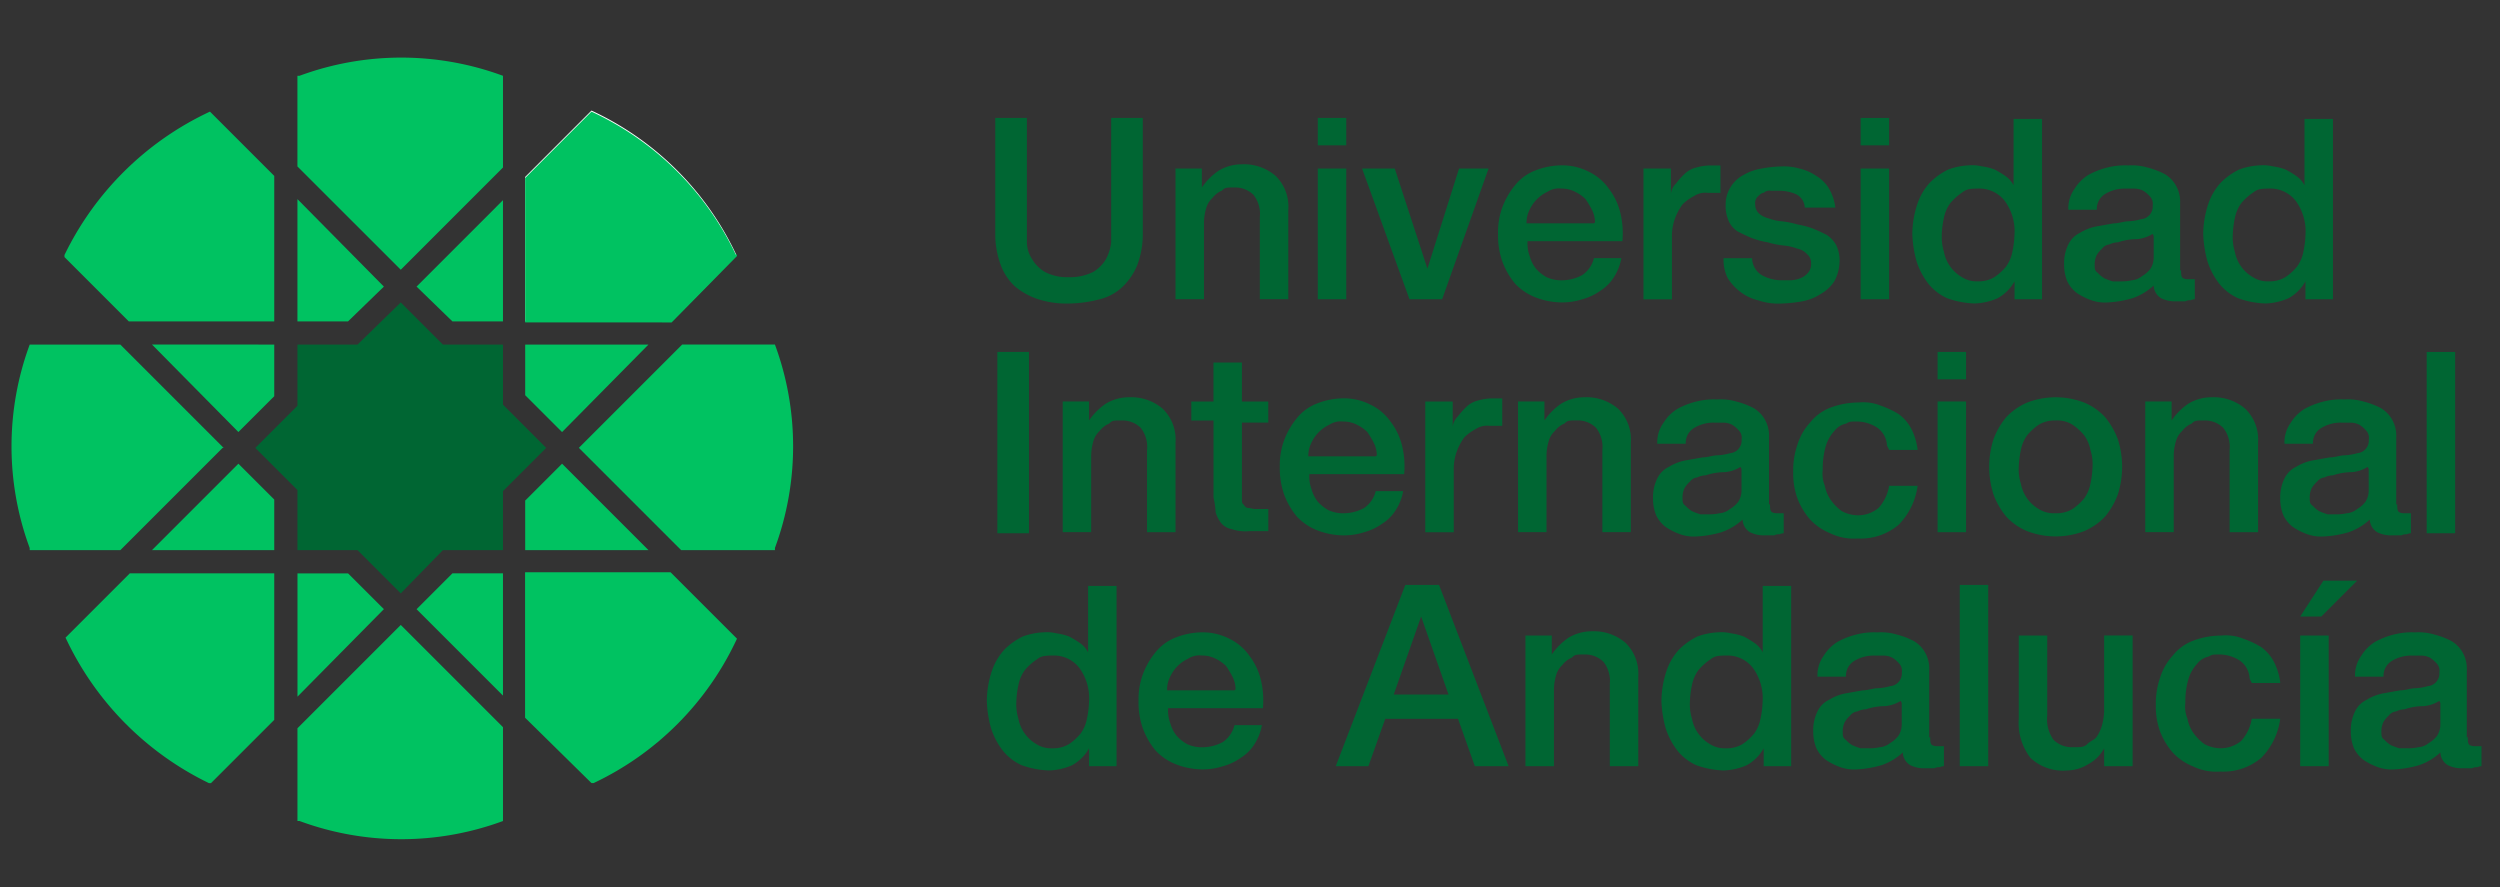 <svg xmlns="http://www.w3.org/2000/svg" width="217" height="77" viewBox="0 0 217 77">
  <rect x="0" y="0" width="217" height="77" fill="#333333" stroke="none"/>
  <g id="Grupo_1216" data-name="Grupo 1216" transform="translate(-3397 3912)">
    <rect id="Rectángulo_1200" data-name="Rectángulo 1200" width="217" height="77" transform="translate(3397 -3912)" fill="none"/>
    <g id="Capa_1" data-name="Capa 1" transform="translate(3398 -3907)">
      <g id="Grupo_1211" data-name="Grupo 1211">
        <path id="Trazado_340" data-name="Trazado 340" d="M270.69,145.96v.182h-8.144l-8.876-8.876,8.967-8.967h8.051a25.485,25.485,0,0,1,0,17.658h0Z" transform="translate(-204.424 -103.393)" fill="#00c261"/>
        <path id="Trazado_341" data-name="Trazado 341" d="M242.358,41.979H229.64V29.444L235.4,23.68h0a25.9,25.9,0,0,1,12.535,12.444v.182l-5.673,5.764Z" transform="translate(-185.059 -19.083)" fill="#fff"/>
        <path id="Trazado_342" data-name="Trazado 342" d="M248.03,36.511v.182l-5.673,5.764H229.64V29.924L235.4,24.16h0A25.9,25.9,0,0,1,247.939,36.6l.091-.091Z" transform="translate(-185.059 -19.47)" fill="#00c261"/>
        <path id="Trazado_343" data-name="Trazado 343" d="M248.03,235.874h0a25.9,25.9,0,0,1-12.444,12.535H235.4l-5.764-5.673V230.11h12.627l5.673,5.673Z" transform="translate(-185.059 -185.438)" fill="#00c261"/>
        <path id="Trazado_344" data-name="Trazado 344" d="M240.345,128.31l-7.5,7.595-3.2-3.2V128.31Z" transform="translate(-185.059 -103.401)" fill="#00c261"/>
        <path id="Trazado_345" data-name="Trazado 345" d="M240.345,189.071h-10.7v-4.3l3.2-3.2Z" transform="translate(-185.059 -146.321)" fill="#00c261"/>
        <path id="Trazado_346" data-name="Trazado 346" d="M134.241,122.087l-3.751,3.751v5.123h-5.214l-3.659,3.753-3.753-3.753h-5.214v-5.214l-3.659-3.659,3.659-3.659v-5.308h5.214l3.753-3.659,3.659,3.659h5.214v5.214Z" transform="translate(-87.831 -88.21)" fill="#063"/>
        <path id="Trazado_347" data-name="Trazado 347" d="M145.681,262.637v8.051h0a25.485,25.485,0,0,1-17.658,0h-.182v-8.051l8.967-8.967,8.876,8.876v.091Z" transform="translate(-103.022 -204.424)" fill="#00c261"/>
        <path id="Trazado_348" data-name="Trazado 348" d="M188.6,230.58v10.613l-7.5-7.5,3.11-3.11Z" transform="translate(-145.942 -185.816)" fill="#00c261"/>
        <path id="Trazado_349" data-name="Trazado 349" d="M188.6,63.74V74.262H184.21l-3.11-3.019Z" transform="translate(-145.942 -51.366)" fill="#00c261"/>
        <path id="Trazado_350" data-name="Trazado 350" d="M145.673,1.578v7.96L136.8,18.414,127.83,9.447V1.578h.182a25.485,25.485,0,0,1,17.658,0h0Z" transform="translate(-103.014)" fill="#00c261"/>
        <path id="Trazado_351" data-name="Trazado 351" d="M135.343,70.865l-3.112,3.019H127.84V63.27Z" transform="translate(-103.022 -50.987)" fill="#00c261"/>
        <path id="Trazado_352" data-name="Trazado 352" d="M135.343,233.69l-7.5,7.595v-10.7h4.391Z" transform="translate(-103.022 -185.816)" fill="#00c261"/>
        <path id="Trazado_353" data-name="Trazado 353" d="M42.267,230.58V243.3l-5.49,5.49h-.182A26.466,26.466,0,0,1,24.15,236.161h0l5.581-5.581Z" transform="translate(-19.462 -185.816)" fill="#00c261"/>
        <path id="Trazado_354" data-name="Trazado 354" d="M73.413,184.68v4.391H62.8l7.5-7.5Z" transform="translate(-50.608 -146.321)" fill="#00c261"/>
        <path id="Trazado_355" data-name="Trazado 355" d="M73.413,128.31v4.483L70.3,135.9l-7.5-7.595Z" transform="translate(-50.608 -103.401)" fill="#00c261"/>
        <path id="Trazado_356" data-name="Trazado 356" d="M41.888,29.731V42.358H29.261L23.68,36.777v-.182A26.466,26.466,0,0,1,36.307,24.15h0Z" transform="translate(-19.083 -19.462)" fill="#00c261"/>
        <path id="Trazado_357" data-name="Trazado 357" d="M18.322,137.285l-8.876,8.876H1.578v-.182a25.485,25.485,0,0,1,0-17.658H9.447l8.967,8.967h-.091Z" transform="translate(0 -103.409)" fill="#00c261"/>
      </g>
      <g id="Grupo_1212" data-name="Grupo 1212" transform="translate(84.656 5.238)">
        <path id="Trazado_358" data-name="Trazado 358" d="M439.84,26.98h2.745v10.8a2.755,2.755,0,0,0,.458,1.464,3.167,3.167,0,0,0,1.1,1.1,4.214,4.214,0,0,0,2.1.458,4.474,4.474,0,0,0,2.1-.458,3.151,3.151,0,0,0,1.1-1.1,3.9,3.9,0,0,0,.458-1.464V26.98h2.745V37.044a7.628,7.628,0,0,1-.458,2.654,5.443,5.443,0,0,1-1.281,1.922,4.376,4.376,0,0,1-2.013,1.1,10.842,10.842,0,0,1-2.654.367,8.062,8.062,0,0,1-2.654-.367,6.058,6.058,0,0,1-2.013-1.1A4.754,4.754,0,0,1,440.3,39.7a7.665,7.665,0,0,1-.458-2.654V26.98Z" transform="translate(-439.108 -26.98)" fill="#063"/>
        <path id="Trazado_359" data-name="Trazado 359" d="M519.952,48.077h2.378v1.646h0a5.554,5.554,0,0,1,1.464-1.464,3.911,3.911,0,0,1,2.013-.549,4.207,4.207,0,0,1,2.928,1.006,3.726,3.726,0,0,1,1.1,2.928V59.42h-2.471V52.284a2.678,2.678,0,0,0-.549-1.922,2.267,2.267,0,0,0-1.646-.641c-.732,0-.823,0-1.1.274a1.984,1.984,0,0,0-.823.641,1.9,1.9,0,0,0-.549.914,4.64,4.64,0,0,0-.182,1.19v6.678h-2.471V48.073h-.091Z" transform="translate(-503.666 -43.686)" fill="#063"/>
        <path id="Trazado_360" data-name="Trazado 360" d="M584.05,26.98h2.471v2.378H584.05Zm0,4.391h2.471V42.717H584.05Z" transform="translate(-555.322 -26.98)" fill="#063"/>
        <path id="Trazado_361" data-name="Trazado 361" d="M603.941,49.6h2.745l2.836,8.691h0l2.745-8.691h2.563L610.8,60.945h-2.836L603.85,49.6h.091Z" transform="translate(-571.278 -45.209)" fill="#063"/>
        <path id="Trazado_362" data-name="Trazado 362" d="M667.195,54.761a3.124,3.124,0,0,0,.182,1.281,3.072,3.072,0,0,0,.549,1.1,3.59,3.59,0,0,0,.914.732,3.059,3.059,0,0,0,1.373.274,3.762,3.762,0,0,0,1.738-.458,2.5,2.5,0,0,0,1.006-1.464h2.378a4.424,4.424,0,0,1-.641,1.646,3.707,3.707,0,0,1-1.19,1.19,4.824,4.824,0,0,1-1.555.732,5.764,5.764,0,0,1-1.738.274,6.453,6.453,0,0,1-2.378-.458,4.874,4.874,0,0,1-1.737-1.19A6.6,6.6,0,0,1,665,56.5a6.793,6.793,0,0,1-.367-2.378A6.289,6.289,0,0,1,665,51.831a6.6,6.6,0,0,1,1.1-1.922,4.128,4.128,0,0,1,1.737-1.281,6.345,6.345,0,0,1,2.287-.458,5.053,5.053,0,0,1,2.378.549,4.518,4.518,0,0,1,1.738,1.464,5.6,5.6,0,0,1,1.006,2.1,7.539,7.539,0,0,1,.182,2.469h-8.235Zm5.855-1.646a2.446,2.446,0,0,0-.274-1.1,7.922,7.922,0,0,0-.549-.914,3.294,3.294,0,0,0-.914-.641,2.536,2.536,0,0,0-1.19-.274,1.784,1.784,0,0,0-1.19.274,3.22,3.22,0,0,0-1.555,1.555,2.536,2.536,0,0,0-.274,1.19h5.855Z" transform="translate(-620.259 -44.056)" fill="#063"/>
        <path id="Trazado_363" data-name="Trazado 363" d="M729.672,48.464h2.378v2.2h0a1.45,1.45,0,0,1,.458-.914,5.929,5.929,0,0,1,.732-.823,2.185,2.185,0,0,1,1.006-.549,4.6,4.6,0,0,1,1.1-.182h1.006v2.378h-1.1a1.784,1.784,0,0,0-1.19.274,4.036,4.036,0,0,0-1.006.732,4.949,4.949,0,0,0-.641,1.19,4.441,4.441,0,0,0-.274,1.646v5.4H729.67V48.464h0Z" transform="translate(-672.672 -44.072)" fill="#063"/>
        <path id="Trazado_364" data-name="Trazado 364" d="M767.955,56.536a1.777,1.777,0,0,0,.823,1.555,3.51,3.51,0,0,0,1.737.458h.823a2.675,2.675,0,0,0,.823-.182,1.629,1.629,0,0,0,.641-.458,1.124,1.124,0,0,0,.274-.823.991.991,0,0,0-.367-.823,1.5,1.5,0,0,0-.823-.458,4.539,4.539,0,0,0-1.19-.274,7.313,7.313,0,0,1-1.373-.274,7.49,7.49,0,0,1-1.373-.367c-.458-.184-.823-.367-1.19-.549a2,2,0,0,1-.823-.914,3.211,3.211,0,0,1-.274-1.464,2.821,2.821,0,0,1,.458-1.555,2.916,2.916,0,0,1,1.1-1.006,4.515,4.515,0,0,1,1.555-.549,10.124,10.124,0,0,1,1.646-.182,4.808,4.808,0,0,1,1.646.182,4.215,4.215,0,0,1,1.464.641,3.151,3.151,0,0,1,1.1,1.1,4.347,4.347,0,0,1,.549,1.646h-2.654a1.344,1.344,0,0,0-.823-1.19,3.76,3.76,0,0,0-1.464-.274H769.6a.774.774,0,0,0-.641.182c-.182,0-.367.182-.549.367a.774.774,0,0,0-.182.641,1.041,1.041,0,0,0,.274.732,1.773,1.773,0,0,0,.823.458,4.538,4.538,0,0,0,1.19.274,7.312,7.312,0,0,1,1.373.274,7.49,7.49,0,0,1,1.373.367c.458.184.823.367,1.19.549a2.581,2.581,0,0,1,.823.914,3.06,3.06,0,0,1,.274,1.373,3.762,3.762,0,0,1-.458,1.738,3.458,3.458,0,0,1-1.19,1.1,4.406,4.406,0,0,1-1.646.641,12.551,12.551,0,0,1-1.738.182,5.356,5.356,0,0,1-2.013-.274,4.081,4.081,0,0,1-1.555-.732,4.5,4.5,0,0,1-1.1-1.19,3.473,3.473,0,0,1-.367-1.738h2.471V56.54Z" transform="translate(-701.53 -44.459)" fill="#063"/>
        <path id="Trazado_365" data-name="Trazado 365" d="M826.77,26.98h2.471v2.378H826.77Zm0,4.391h2.471V42.717H826.77Z" transform="translate(-750.922 -26.98)" fill="#063"/>
        <path id="Trazado_366" data-name="Trazado 366" d="M861.122,43.079h-2.378V41.524h0a3.75,3.75,0,0,1-1.464,1.464,5.371,5.371,0,0,1-2.013.458,7.747,7.747,0,0,1-2.378-.458,4.446,4.446,0,0,1-1.646-1.281,6.365,6.365,0,0,1-1.006-1.922,9.964,9.964,0,0,1-.367-2.378,8.47,8.47,0,0,1,.458-2.654,5.126,5.126,0,0,1,1.1-1.831,6.029,6.029,0,0,1,1.555-1.1,5.937,5.937,0,0,1,1.831-.367,3.474,3.474,0,0,1,1.1.091,4.842,4.842,0,0,1,1.1.274,7.883,7.883,0,0,1,.914.549,2.164,2.164,0,0,1,.732.823h0V27.43h2.471V43.075ZM852.431,37.5a4.287,4.287,0,0,0,.183,1.464,3.19,3.19,0,0,0,.549,1.281,3.264,3.264,0,0,0,1.006.914,2.386,2.386,0,0,0,1.372.367A2.675,2.675,0,0,0,857,41.159a4.75,4.75,0,0,0,1.006-.914,3.206,3.206,0,0,0,.549-1.281,8.027,8.027,0,0,0,.182-1.464,4.466,4.466,0,0,0-.823-2.928,2.777,2.777,0,0,0-2.287-1.1c-.914,0-1.1.091-1.464.367a4.751,4.751,0,0,0-1.006.914,3.206,3.206,0,0,0-.549,1.281,8.017,8.017,0,0,0-.183,1.464Z" transform="translate(-769.537 -27.343)" fill="#063"/>
        <path id="Trazado_367" data-name="Trazado 367" d="M927.877,57.264c0,.274,0,.549.091.641,0,.091.274.182.458.182h.641v1.738a.921.921,0,0,0-.367.091.832.832,0,0,0-.458.091h-.823a2.666,2.666,0,0,1-1.281-.274,1.342,1.342,0,0,1-.641-1.1,5.153,5.153,0,0,1-1.831,1.1,9.283,9.283,0,0,1-2.1.367,3.577,3.577,0,0,1-1.464-.182,5.61,5.61,0,0,1-1.281-.641,2.844,2.844,0,0,1-.823-1.006,3.8,3.8,0,0,1-.274-1.464,3.69,3.69,0,0,1,.367-1.738,2.139,2.139,0,0,1,1.006-1.006,4.326,4.326,0,0,1,1.372-.549c.549-.091,1.006-.182,1.555-.274.458,0,.914-.182,1.281-.182a4.61,4.61,0,0,0,1.1-.182,1.1,1.1,0,0,0,1.006-1.19.923.923,0,0,0-.274-.823,2.437,2.437,0,0,0-.549-.458,1.728,1.728,0,0,0-.732-.182h-.823a3.238,3.238,0,0,0-1.737.458,1.509,1.509,0,0,0-.732,1.373h-2.471a2.9,2.9,0,0,1,.549-1.831,3.688,3.688,0,0,1,1.19-1.19,6.8,6.8,0,0,1,1.646-.641,6.247,6.247,0,0,1,1.831-.182,4.8,4.8,0,0,1,1.646.182,6.887,6.887,0,0,1,1.464.549,2.648,2.648,0,0,1,1.006,1.006,2.81,2.81,0,0,1,.367,1.555v5.855l.091-.091Zm-2.469-3.112a3.055,3.055,0,0,1-1.372.458,5.181,5.181,0,0,0-1.646.274,1.728,1.728,0,0,0-.732.182.923.923,0,0,0-.641.367,2.483,2.483,0,0,0-.458.549,1.831,1.831,0,0,0-.182.823c0,.365,0,.549.274.732A2.437,2.437,0,0,0,921.2,58a6.33,6.33,0,0,0,.732.274h.732a3.793,3.793,0,0,0,.914-.091,1.61,1.61,0,0,0,.914-.367,2.5,2.5,0,0,0,.732-.641,1.846,1.846,0,0,0,.274-1.006V54.335l-.091-.182Z" transform="translate(-824.215 -44.089)" fill="#063"/>
        <path id="Trazado_368" data-name="Trazado 368" d="M991.2,43.079h-2.378V41.524h0a3.75,3.75,0,0,1-1.464,1.464,5.372,5.372,0,0,1-2.013.458,7.747,7.747,0,0,1-2.378-.458,4.446,4.446,0,0,1-1.646-1.281,6.36,6.36,0,0,1-1.006-1.922,9.961,9.961,0,0,1-.367-2.378,8.47,8.47,0,0,1,.458-2.654,5.153,5.153,0,0,1,1.1-1.831,6.028,6.028,0,0,1,1.555-1.1,5.937,5.937,0,0,1,1.831-.367,3.474,3.474,0,0,1,1.1.091,4.841,4.841,0,0,1,1.1.274,7.883,7.883,0,0,1,.914.549,2.165,2.165,0,0,1,.732.823h0V27.43h2.471V43.075ZM982.511,37.5a4.287,4.287,0,0,0,.183,1.464,3.192,3.192,0,0,0,.549,1.281,3.266,3.266,0,0,0,1.006.914,2.386,2.386,0,0,0,1.373.367,2.675,2.675,0,0,0,1.464-.367,4.75,4.75,0,0,0,1.006-.914,3.207,3.207,0,0,0,.549-1.281,8.032,8.032,0,0,0,.182-1.464A4.467,4.467,0,0,0,988,34.572a2.777,2.777,0,0,0-2.287-1.1c-.914,0-1.1.091-1.464.367a4.755,4.755,0,0,0-1.006.914,3.208,3.208,0,0,0-.549,1.281,8.027,8.027,0,0,0-.182,1.464Z" transform="translate(-874.364 -27.343)" fill="#063"/>
        <path id="Trazado_369" data-name="Trazado 369" d="M440.78,131.61h2.745v15.737H440.78Z" transform="translate(-439.866 -111.298)" fill="#063"/>
        <path id="Trazado_370" data-name="Trazado 370" d="M469.522,152.237H471.9v1.646h0a5.554,5.554,0,0,1,1.464-1.464,3.911,3.911,0,0,1,2.013-.549,4.206,4.206,0,0,1,2.928,1.006,3.726,3.726,0,0,1,1.1,2.928v7.777h-2.471v-7.136a2.678,2.678,0,0,0-.549-1.922,2.267,2.267,0,0,0-1.646-.641c-.732,0-.823,0-1.1.274a1.984,1.984,0,0,0-.823.641,1.9,1.9,0,0,0-.549.914,4.64,4.64,0,0,0-.182,1.19v6.678h-2.471V152.233h-.091Z" transform="translate(-463.026 -127.625)" fill="#063"/>
        <path id="Trazado_371" data-name="Trazado 371" d="M527.5,139.706h1.922V136.32h2.471v3.386h2.287v1.831h-2.287v6.678c0,.182,0,.367.182.458a.408.408,0,0,0,.367.274c.185,0,.367.091.641.091h1.1v1.922h-1.646a3.815,3.815,0,0,1-1.555-.182,1.544,1.544,0,0,1-.914-.549,2.89,2.89,0,0,1-.458-.914,7.2,7.2,0,0,0-.183-1.281v-6.678H527.5v-1.648Z" transform="translate(-509.75 -115.093)" fill="#063"/>
        <path id="Trazado_372" data-name="Trazado 372" d="M569.635,158.921a3.123,3.123,0,0,0,.182,1.281,3.073,3.073,0,0,0,.549,1.1,3.589,3.589,0,0,0,.914.732,3.058,3.058,0,0,0,1.372.274,3.761,3.761,0,0,0,1.738-.458,2.5,2.5,0,0,0,1.006-1.464h2.378a4.426,4.426,0,0,1-.641,1.646,3.706,3.706,0,0,1-1.19,1.19,4.825,4.825,0,0,1-1.555.732,5.764,5.764,0,0,1-1.737.274,6.454,6.454,0,0,1-2.378-.458,4.874,4.874,0,0,1-1.737-1.19,6.607,6.607,0,0,1-1.1-1.922,6.837,6.837,0,0,1-.367-2.378,6.291,6.291,0,0,1,.367-2.287,6.607,6.607,0,0,1,1.1-1.922,4.129,4.129,0,0,1,1.737-1.281,6.345,6.345,0,0,1,2.287-.458,5.053,5.053,0,0,1,2.378.549,4.518,4.518,0,0,1,1.737,1.464,5.6,5.6,0,0,1,1.006,2.1,7.537,7.537,0,0,1,.182,2.469h-8.235Zm5.855-1.646a2.444,2.444,0,0,0-.274-1.1,7.881,7.881,0,0,0-.549-.914,3.293,3.293,0,0,0-.914-.641,2.537,2.537,0,0,0-1.19-.274,1.784,1.784,0,0,0-1.19.274,3.22,3.22,0,0,0-1.555,1.555,2.537,2.537,0,0,0-.274,1.19H575.4l.091-.091Z" transform="translate(-541.638 -127.995)" fill="#063"/>
        <path id="Trazado_373" data-name="Trazado 373" d="M632.112,152.624h2.378v2.2h0a1.45,1.45,0,0,1,.458-.914,5.93,5.93,0,0,1,.732-.823,2.185,2.185,0,0,1,1.006-.549,4.6,4.6,0,0,1,1.1-.182h1.006v2.378h-1.1a1.784,1.784,0,0,0-1.19.274,4.031,4.031,0,0,0-1.006.732,4.949,4.949,0,0,0-.641,1.19,4.441,4.441,0,0,0-.274,1.646v5.4H632.11V152.624h0Z" transform="translate(-594.052 -128.011)" fill="#063"/>
        <path id="Trazado_374" data-name="Trazado 374" d="M673.122,152.237H675.5v1.646h0a5.555,5.555,0,0,1,1.464-1.464,3.912,3.912,0,0,1,2.013-.549,4.207,4.207,0,0,1,2.928,1.006A3.726,3.726,0,0,1,683,155.8v7.777h-2.471v-7.136a2.678,2.678,0,0,0-.549-1.922,2.266,2.266,0,0,0-1.646-.641c-.732,0-.823,0-1.1.274a1.984,1.984,0,0,0-.823.641,1.9,1.9,0,0,0-.549.914,4.64,4.64,0,0,0-.182,1.19v6.678h-2.471V152.233h-.091Z" transform="translate(-627.1 -127.625)" fill="#063"/>
        <path id="Trazado_375" data-name="Trazado 375" d="M744.077,161.894c0,.274,0,.549.091.641,0,.091.274.182.458.182h.641v1.738a.921.921,0,0,0-.367.091.833.833,0,0,0-.458.091h-.823a2.666,2.666,0,0,1-1.281-.274,1.342,1.342,0,0,1-.641-1.1,5.154,5.154,0,0,1-1.831,1.1,9.284,9.284,0,0,1-2.1.367,3.577,3.577,0,0,1-1.464-.182,5.608,5.608,0,0,1-1.281-.641,2.844,2.844,0,0,1-.823-1.006,3.8,3.8,0,0,1-.274-1.464,3.691,3.691,0,0,1,.367-1.738,2.139,2.139,0,0,1,1.006-1.006,4.328,4.328,0,0,1,1.372-.549c.549-.091,1.006-.182,1.555-.274.458,0,.914-.182,1.281-.182a4.611,4.611,0,0,0,1.1-.182,1.1,1.1,0,0,0,1.006-1.19.923.923,0,0,0-.274-.823,2.44,2.44,0,0,0-.549-.458,1.728,1.728,0,0,0-.732-.182h-.823a3.238,3.238,0,0,0-1.737.458,1.509,1.509,0,0,0-.732,1.373h-2.471a2.9,2.9,0,0,1,.549-1.831,3.687,3.687,0,0,1,1.19-1.19,6.8,6.8,0,0,1,1.646-.641,6.247,6.247,0,0,1,1.831-.182,4.8,4.8,0,0,1,1.646.182,6.886,6.886,0,0,1,1.464.549,2.649,2.649,0,0,1,1.006,1.006,2.81,2.81,0,0,1,.367,1.555v5.855l.091-.091Zm-2.563-3.2a3.055,3.055,0,0,1-1.372.458,5.18,5.18,0,0,0-1.646.274,1.727,1.727,0,0,0-.732.182.923.923,0,0,0-.641.367,2.482,2.482,0,0,0-.458.549,1.832,1.832,0,0,0-.182.823c0,.365,0,.549.274.732a2.44,2.44,0,0,0,.549.458,6.337,6.337,0,0,0,.732.274h.732a3.794,3.794,0,0,0,.914-.091,1.61,1.61,0,0,0,.914-.367,2.5,2.5,0,0,0,.732-.641,1.845,1.845,0,0,0,.274-1.006v-1.831l-.091-.182Z" transform="translate(-676.097 -128.406)" fill="#063"/>
        <path id="Trazado_376" data-name="Trazado 376" d="M804.768,157.973a2.005,2.005,0,0,0-.823-1.555,3.265,3.265,0,0,0-1.738-.549c-.732,0-.641,0-1.005.182a1.727,1.727,0,0,0-1.006.641,3.37,3.37,0,0,0-.732,1.281,6.929,6.929,0,0,0-.274,2.1,2.743,2.743,0,0,0,.182,1.373,3.19,3.19,0,0,0,.549,1.281,4.342,4.342,0,0,0,.914.914,3.04,3.04,0,0,0,1.373.367,2.8,2.8,0,0,0,1.831-.641,3.778,3.778,0,0,0,.914-1.922h2.471a5.917,5.917,0,0,1-1.646,3.386,5.106,5.106,0,0,1-3.568,1.19,4.658,4.658,0,0,1-2.378-.458,4.874,4.874,0,0,1-1.737-1.19,6.111,6.111,0,0,1-1.1-1.831,6.291,6.291,0,0,1-.367-2.287,6.79,6.79,0,0,1,.367-2.378,5.014,5.014,0,0,1,1.1-1.922,4.128,4.128,0,0,1,1.737-1.281,7,7,0,0,1,2.471-.458,4.081,4.081,0,0,1,1.922.274,8.075,8.075,0,0,1,1.555.732,3.74,3.74,0,0,1,1.1,1.281,5.389,5.389,0,0,1,.549,1.831h-2.471l-.182-.367Z" transform="translate(-726.633 -129.518)" fill="#063"/>
        <path id="Trazado_377" data-name="Trazado 377" d="M861.17,131.61h2.471v2.378H861.17Zm0,4.3h2.471v11.345H861.17Z" transform="translate(-778.643 -111.298)" fill="#063"/>
        <path id="Trazado_378" data-name="Trazado 378" d="M890.018,163.949a6.975,6.975,0,0,1-2.471-.458,5.1,5.1,0,0,1-1.831-1.281,6.6,6.6,0,0,1-1.1-1.922,7.89,7.89,0,0,1,0-4.756,6.558,6.558,0,0,1,1.1-1.922,5.478,5.478,0,0,1,1.831-1.281,6.894,6.894,0,0,1,4.943,0,5.106,5.106,0,0,1,1.831,1.281,6.607,6.607,0,0,1,1.1,1.922,7.89,7.89,0,0,1,0,4.756,6.563,6.563,0,0,1-1.1,1.922,5.481,5.481,0,0,1-1.831,1.281A7,7,0,0,1,890.018,163.949Zm0-2.013a2.676,2.676,0,0,0,1.464-.367,4.758,4.758,0,0,0,1.006-.914,3.207,3.207,0,0,0,.549-1.281,8.022,8.022,0,0,0,.182-1.464,4.039,4.039,0,0,0-.182-1.464,3.191,3.191,0,0,0-.549-1.281,4.8,4.8,0,0,0-1.006-.914,2.5,2.5,0,0,0-1.464-.367,2.675,2.675,0,0,0-1.464.367,4.755,4.755,0,0,0-1.006.914,3.209,3.209,0,0,0-.549,1.281,8.032,8.032,0,0,0-.182,1.464,4.041,4.041,0,0,0,.182,1.464,3.243,3.243,0,0,0,1.555,2.2A2.5,2.5,0,0,0,890.018,161.936Z" transform="translate(-797.243 -127.625)" fill="#063"/>
        <path id="Trazado_379" data-name="Trazado 379" d="M953.542,152.237h2.378v1.646h0a5.556,5.556,0,0,1,1.464-1.464,3.911,3.911,0,0,1,2.013-.549,4.207,4.207,0,0,1,2.928,1.006,3.729,3.729,0,0,1,1.1,2.928v7.777h-2.471v-7.136a2.679,2.679,0,0,0-.549-1.922,2.267,2.267,0,0,0-1.646-.641c-.732,0-.823,0-1.1.274a1.984,1.984,0,0,0-.823.641,1.9,1.9,0,0,0-.549.914,4.638,4.638,0,0,0-.183,1.19v6.678h-2.471V152.233h-.091Z" transform="translate(-853.081 -127.625)" fill="#063"/>
        <path id="Trazado_380" data-name="Trazado 380" d="M1024.5,161.894c0,.274,0,.549.091.641,0,.091.274.182.458.182h.641v1.738a.921.921,0,0,0-.367.091.832.832,0,0,0-.458.091h-.823a2.666,2.666,0,0,1-1.281-.274,1.342,1.342,0,0,1-.641-1.1,5.155,5.155,0,0,1-1.831,1.1,9.284,9.284,0,0,1-2.1.367,3.577,3.577,0,0,1-1.464-.182,5.609,5.609,0,0,1-1.281-.641,2.844,2.844,0,0,1-.823-1.006,3.8,3.8,0,0,1-.274-1.464,3.691,3.691,0,0,1,.367-1.738,2.139,2.139,0,0,1,1.006-1.006,4.327,4.327,0,0,1,1.372-.549c.549-.091,1.006-.182,1.555-.274.458,0,.914-.182,1.281-.182a4.612,4.612,0,0,0,1.1-.182,1.1,1.1,0,0,0,1.006-1.19.923.923,0,0,0-.274-.823,2.439,2.439,0,0,0-.549-.458,1.728,1.728,0,0,0-.732-.182h-.823a3.238,3.238,0,0,0-1.737.458,1.5,1.5,0,0,0-.732,1.373h-2.471a2.9,2.9,0,0,1,.549-1.831,3.689,3.689,0,0,1,1.19-1.19,6.8,6.8,0,0,1,1.646-.641,6.247,6.247,0,0,1,1.831-.182,4.8,4.8,0,0,1,1.646.182,6.887,6.887,0,0,1,1.464.549,2.649,2.649,0,0,1,1.006,1.006,2.809,2.809,0,0,1,.367,1.555v5.855l.091-.091Zm-2.563-3.2a3.056,3.056,0,0,1-1.373.458,5.181,5.181,0,0,0-1.646.274,1.727,1.727,0,0,0-.732.182.923.923,0,0,0-.641.367,2.481,2.481,0,0,0-.458.549,1.832,1.832,0,0,0-.182.823c0,.365,0,.549.274.732a2.44,2.44,0,0,0,.549.458,6.336,6.336,0,0,0,.732.274h.732a3.793,3.793,0,0,0,.914-.091,1.61,1.61,0,0,0,.914-.367,2.5,2.5,0,0,0,.732-.641,1.846,1.846,0,0,0,.274-1.006v-1.831l-.091-.182Z" transform="translate(-902.078 -128.406)" fill="#063"/>
        <path id="Trazado_381" data-name="Trazado 381" d="M1079.85,131.61h2.471v15.737h-2.471Z" transform="translate(-954.87 -111.298)" fill="#063"/>
        <path id="Trazado_382" data-name="Trazado 382" d="M447.322,251.869h-2.378v-1.555h0a3.75,3.75,0,0,1-1.464,1.464,5.371,5.371,0,0,1-2.013.458,7.747,7.747,0,0,1-2.378-.458,4.447,4.447,0,0,1-1.646-1.281,6.366,6.366,0,0,1-1.006-1.922,9.967,9.967,0,0,1-.367-2.378,8.471,8.471,0,0,1,.458-2.654,5.154,5.154,0,0,1,1.1-1.831,6.029,6.029,0,0,1,1.555-1.1,5.937,5.937,0,0,1,1.831-.367,3.474,3.474,0,0,1,1.1.091,4.844,4.844,0,0,1,1.1.274,7.888,7.888,0,0,1,.914.549,2.165,2.165,0,0,1,.732.823h0V236.22h2.471v15.645Zm-8.691-5.581a4.29,4.29,0,0,0,.182,1.464,3.191,3.191,0,0,0,.549,1.281,3.265,3.265,0,0,0,1.006.914,2.386,2.386,0,0,0,1.373.367,2.675,2.675,0,0,0,1.464-.367,4.755,4.755,0,0,0,1.006-.914,3.207,3.207,0,0,0,.549-1.281,8.027,8.027,0,0,0,.182-1.464,4.466,4.466,0,0,0-.823-2.928,2.777,2.777,0,0,0-2.287-1.1c-.914,0-1.1.091-1.464.367a4.755,4.755,0,0,0-1.006.914,3.207,3.207,0,0,0-.549,1.281,8.027,8.027,0,0,0-.182,1.464h0Z" transform="translate(-436.07 -195.599)" fill="#063"/>
        <path id="Trazado_383" data-name="Trazado 383" d="M506.485,263.551a3.124,3.124,0,0,0,.182,1.281,3.073,3.073,0,0,0,.549,1.1,3.589,3.589,0,0,0,.914.732,3.059,3.059,0,0,0,1.372.274,3.762,3.762,0,0,0,1.738-.458,2.5,2.5,0,0,0,1.006-1.464h2.378a4.427,4.427,0,0,1-.641,1.646,3.688,3.688,0,0,1-1.19,1.19,4.826,4.826,0,0,1-1.555.732,5.764,5.764,0,0,1-1.737.274,6.454,6.454,0,0,1-2.378-.458,4.85,4.85,0,0,1-1.738-1.19,6.606,6.606,0,0,1-1.1-1.922,6.793,6.793,0,0,1-.367-2.378,6.291,6.291,0,0,1,.367-2.287,6.606,6.606,0,0,1,1.1-1.922,4.129,4.129,0,0,1,1.738-1.281,6.344,6.344,0,0,1,2.287-.458,5.053,5.053,0,0,1,2.378.549,4.518,4.518,0,0,1,1.737,1.464,5.6,5.6,0,0,1,1.006,2.1,7.539,7.539,0,0,1,.182,2.469h-8.235Zm5.855-1.648a2.445,2.445,0,0,0-.274-1.1,7.88,7.88,0,0,0-.549-.914,3.293,3.293,0,0,0-.914-.641,2.536,2.536,0,0,0-1.19-.274,1.784,1.784,0,0,0-1.19.274,3.22,3.22,0,0,0-1.555,1.555,2.537,2.537,0,0,0-.274,1.19h5.855l.091-.091Z" transform="translate(-490.748 -212.313)" fill="#063"/>
        <path id="Trazado_384" data-name="Trazado 384" d="M598.108,235.77h2.928l6.04,15.737h-2.928l-1.464-4.118H596.37l-1.464,4.118H592.07l6.04-15.737Zm-1.006,9.515h4.758l-2.378-6.771h0l-2.378,6.771h0Z" transform="translate(-561.785 -195.237)" fill="#063"/>
        <path id="Trazado_385" data-name="Trazado 385" d="M676.422,256.867H678.8v1.646h0a5.555,5.555,0,0,1,1.464-1.464,3.911,3.911,0,0,1,2.013-.549,4.207,4.207,0,0,1,2.928,1.006,3.726,3.726,0,0,1,1.1,2.928v7.777h-2.471v-7.136a2.678,2.678,0,0,0-.549-1.922,2.266,2.266,0,0,0-1.646-.641c-.732,0-.823,0-1.1.274a1.984,1.984,0,0,0-.823.641,1.9,1.9,0,0,0-.549.914,4.641,4.641,0,0,0-.182,1.19v6.678h-2.471V256.863h-.091Z" transform="translate(-629.76 -211.942)" fill="#063"/>
        <path id="Trazado_386" data-name="Trazado 386" d="M748.952,251.869h-2.378v-1.555h0a3.749,3.749,0,0,1-1.464,1.464,5.371,5.371,0,0,1-2.013.458,7.748,7.748,0,0,1-2.378-.458,4.447,4.447,0,0,1-1.646-1.281,6.365,6.365,0,0,1-1.006-1.922,9.967,9.967,0,0,1-.367-2.378,8.47,8.47,0,0,1,.458-2.654,5.154,5.154,0,0,1,1.1-1.831,6.029,6.029,0,0,1,1.555-1.1,5.937,5.937,0,0,1,1.831-.367,3.474,3.474,0,0,1,1.1.091,4.842,4.842,0,0,1,1.1.274,7.891,7.891,0,0,1,.914.549,2.165,2.165,0,0,1,.732.823h0V236.22h2.471v15.645Zm-8.783-5.581a4.291,4.291,0,0,0,.182,1.464,3.191,3.191,0,0,0,.549,1.281,3.264,3.264,0,0,0,1.006.914,2.385,2.385,0,0,0,1.372.367,2.675,2.675,0,0,0,1.464-.367,4.753,4.753,0,0,0,1.006-.914,3.207,3.207,0,0,0,.549-1.281,8.027,8.027,0,0,0,.183-1.464,4.466,4.466,0,0,0-.823-2.928,2.777,2.777,0,0,0-2.287-1.1c-.914,0-1.1.091-1.464.367a4.75,4.75,0,0,0-1.006.914,3.205,3.205,0,0,0-.549,1.281,8.033,8.033,0,0,0-.182,1.464h0Z" transform="translate(-679.143 -195.599)" fill="#063"/>
        <path id="Trazado_387" data-name="Trazado 387" d="M815.707,266.044c0,.274,0,.549.091.641,0,.091.274.182.458.182h.641v1.737a.921.921,0,0,0-.367.091.833.833,0,0,0-.458.091h-.823a2.665,2.665,0,0,1-1.281-.274,1.342,1.342,0,0,1-.641-1.1,5.155,5.155,0,0,1-1.831,1.1,9.282,9.282,0,0,1-2.1.367,3.578,3.578,0,0,1-1.464-.182,5.61,5.61,0,0,1-1.281-.641,2.844,2.844,0,0,1-.823-1.006,3.8,3.8,0,0,1-.274-1.464,3.691,3.691,0,0,1,.367-1.737,2.14,2.14,0,0,1,1.006-1.006,4.327,4.327,0,0,1,1.373-.549c.549-.091,1.006-.183,1.555-.274.458,0,.914-.182,1.281-.182a4.611,4.611,0,0,0,1.1-.182,1.1,1.1,0,0,0,1.006-1.19.923.923,0,0,0-.274-.823,2.44,2.44,0,0,0-.549-.458,1.728,1.728,0,0,0-.732-.182h-.823a3.238,3.238,0,0,0-1.738.458,1.509,1.509,0,0,0-.732,1.373h-2.471a2.9,2.9,0,0,1,.549-1.831,3.689,3.689,0,0,1,1.19-1.19,6.8,6.8,0,0,1,1.646-.641,6.245,6.245,0,0,1,1.831-.182,4.8,4.8,0,0,1,1.646.182,6.888,6.888,0,0,1,1.464.549,2.65,2.65,0,0,1,1.006,1.006,2.81,2.81,0,0,1,.367,1.555v5.855l.091-.091Zm-2.561-3.11a3.057,3.057,0,0,1-1.373.458,5.182,5.182,0,0,0-1.646.274,1.727,1.727,0,0,0-.732.182.923.923,0,0,0-.641.367,2.482,2.482,0,0,0-.458.549,1.83,1.83,0,0,0-.183.823c0,.365,0,.549.274.732a2.438,2.438,0,0,0,.549.458,6.33,6.33,0,0,0,.732.274h.732a3.792,3.792,0,0,0,.914-.091,1.61,1.61,0,0,0,.914-.367,2.5,2.5,0,0,0,.732-.641,1.846,1.846,0,0,0,.274-1.006v-1.831l-.091-.182Z" transform="translate(-733.821 -212.337)" fill="#063"/>
        <path id="Trazado_388" data-name="Trazado 388" d="M871.07,235.77h2.471v15.737H871.07V235.77Z" transform="translate(-786.621 -195.237)" fill="#063"/>
        <path id="Trazado_389" data-name="Trazado 389" d="M907.333,269.735h-2.471V268.18h0a3.3,3.3,0,0,1-1.372,1.373,3.525,3.525,0,0,1-1.831.549,4.112,4.112,0,0,1-3.2-1.1,4.984,4.984,0,0,1-1.006-3.386V258.39h2.471v6.954a3.057,3.057,0,0,0,.549,2.1,2.266,2.266,0,0,0,1.646.641c.732,0,1.006,0,1.281-.274s.641-.367.823-.641a3.386,3.386,0,0,0,.458-1.006,5.377,5.377,0,0,0,.182-1.19v-6.587h2.471v11.345h0Z" transform="translate(-807.88 -213.465)" fill="#063"/>
        <path id="Trazado_390" data-name="Trazado 390" d="M966.9,262.133a2.005,2.005,0,0,0-.823-1.555,3.265,3.265,0,0,0-1.737-.549c-.732,0-.641,0-1.006.182a1.727,1.727,0,0,0-1.006.641,3.368,3.368,0,0,0-.732,1.281,6.927,6.927,0,0,0-.274,2.1,2.744,2.744,0,0,0,.182,1.373,3.192,3.192,0,0,0,.549,1.281,4.343,4.343,0,0,0,.914.914,3.039,3.039,0,0,0,1.372.367,2.8,2.8,0,0,0,1.831-.641,3.778,3.778,0,0,0,.914-1.922h2.471A5.917,5.917,0,0,1,967.91,269a5.107,5.107,0,0,1-3.568,1.19,4.659,4.659,0,0,1-2.378-.458,4.873,4.873,0,0,1-1.737-1.19,6.112,6.112,0,0,1-1.1-1.831,6.29,6.29,0,0,1-.367-2.287,6.792,6.792,0,0,1,.367-2.378,5.014,5.014,0,0,1,1.1-1.922,4.129,4.129,0,0,1,1.737-1.281,7,7,0,0,1,2.471-.458,4.08,4.08,0,0,1,1.922.274,8.078,8.078,0,0,1,1.555.732,3.739,3.739,0,0,1,1.1,1.281,5.346,5.346,0,0,1,.549,1.831h-2.471l-.182-.367Z" transform="translate(-857.288 -213.457)" fill="#063"/>
        <path id="Trazado_391" data-name="Trazado 391" d="M1025.313,233.88h2.927l-3.11,3.11H1023.3Zm-2.013,16.1V238.638h2.471v11.345Z" transform="translate(-909.298 -193.714)" fill="#063"/>
        <path id="Trazado_392" data-name="Trazado 392" d="M1056.067,266.044c0,.274,0,.549.091.641,0,.091.274.182.458.182h.641v1.737a.921.921,0,0,0-.367.091.832.832,0,0,0-.458.091h-.823a2.666,2.666,0,0,1-1.281-.274,1.342,1.342,0,0,1-.641-1.1,5.154,5.154,0,0,1-1.831,1.1,9.282,9.282,0,0,1-2.1.367,3.577,3.577,0,0,1-1.464-.182,5.614,5.614,0,0,1-1.281-.641,2.844,2.844,0,0,1-.823-1.006,3.8,3.8,0,0,1-.274-1.464,3.691,3.691,0,0,1,.367-1.737,2.14,2.14,0,0,1,1.006-1.006,4.325,4.325,0,0,1,1.372-.549c.549-.091,1.006-.183,1.555-.274.458,0,.914-.182,1.281-.182a4.608,4.608,0,0,0,1.1-.182,1.1,1.1,0,0,0,1.006-1.19.923.923,0,0,0-.274-.823,2.437,2.437,0,0,0-.549-.458,1.727,1.727,0,0,0-.732-.182h-.823a3.238,3.238,0,0,0-1.738.458,1.509,1.509,0,0,0-.732,1.373h-2.471a2.9,2.9,0,0,1,.549-1.831,3.687,3.687,0,0,1,1.19-1.19,6.8,6.8,0,0,1,1.646-.641,6.246,6.246,0,0,1,1.831-.182,4.8,4.8,0,0,1,1.646.182,6.888,6.888,0,0,1,1.464.549,2.648,2.648,0,0,1,1.006,1.006,2.81,2.81,0,0,1,.367,1.555v5.855l.091-.091Zm-2.469-3.11a3.056,3.056,0,0,1-1.373.458,5.182,5.182,0,0,0-1.646.274,1.727,1.727,0,0,0-.732.182.922.922,0,0,0-.641.367,2.477,2.477,0,0,0-.458.549,1.832,1.832,0,0,0-.182.823c0,.365,0,.549.274.732a2.441,2.441,0,0,0,.549.458,6.33,6.33,0,0,0,.732.274h.732a3.793,3.793,0,0,0,.914-.091,1.611,1.611,0,0,0,.914-.367,2.5,2.5,0,0,0,.732-.641,1.846,1.846,0,0,0,.274-1.006v-1.831l-.091-.182Z" transform="translate(-927.519 -212.337)" fill="#063"/>
      </g>
    </g>
  </g>
</svg>
